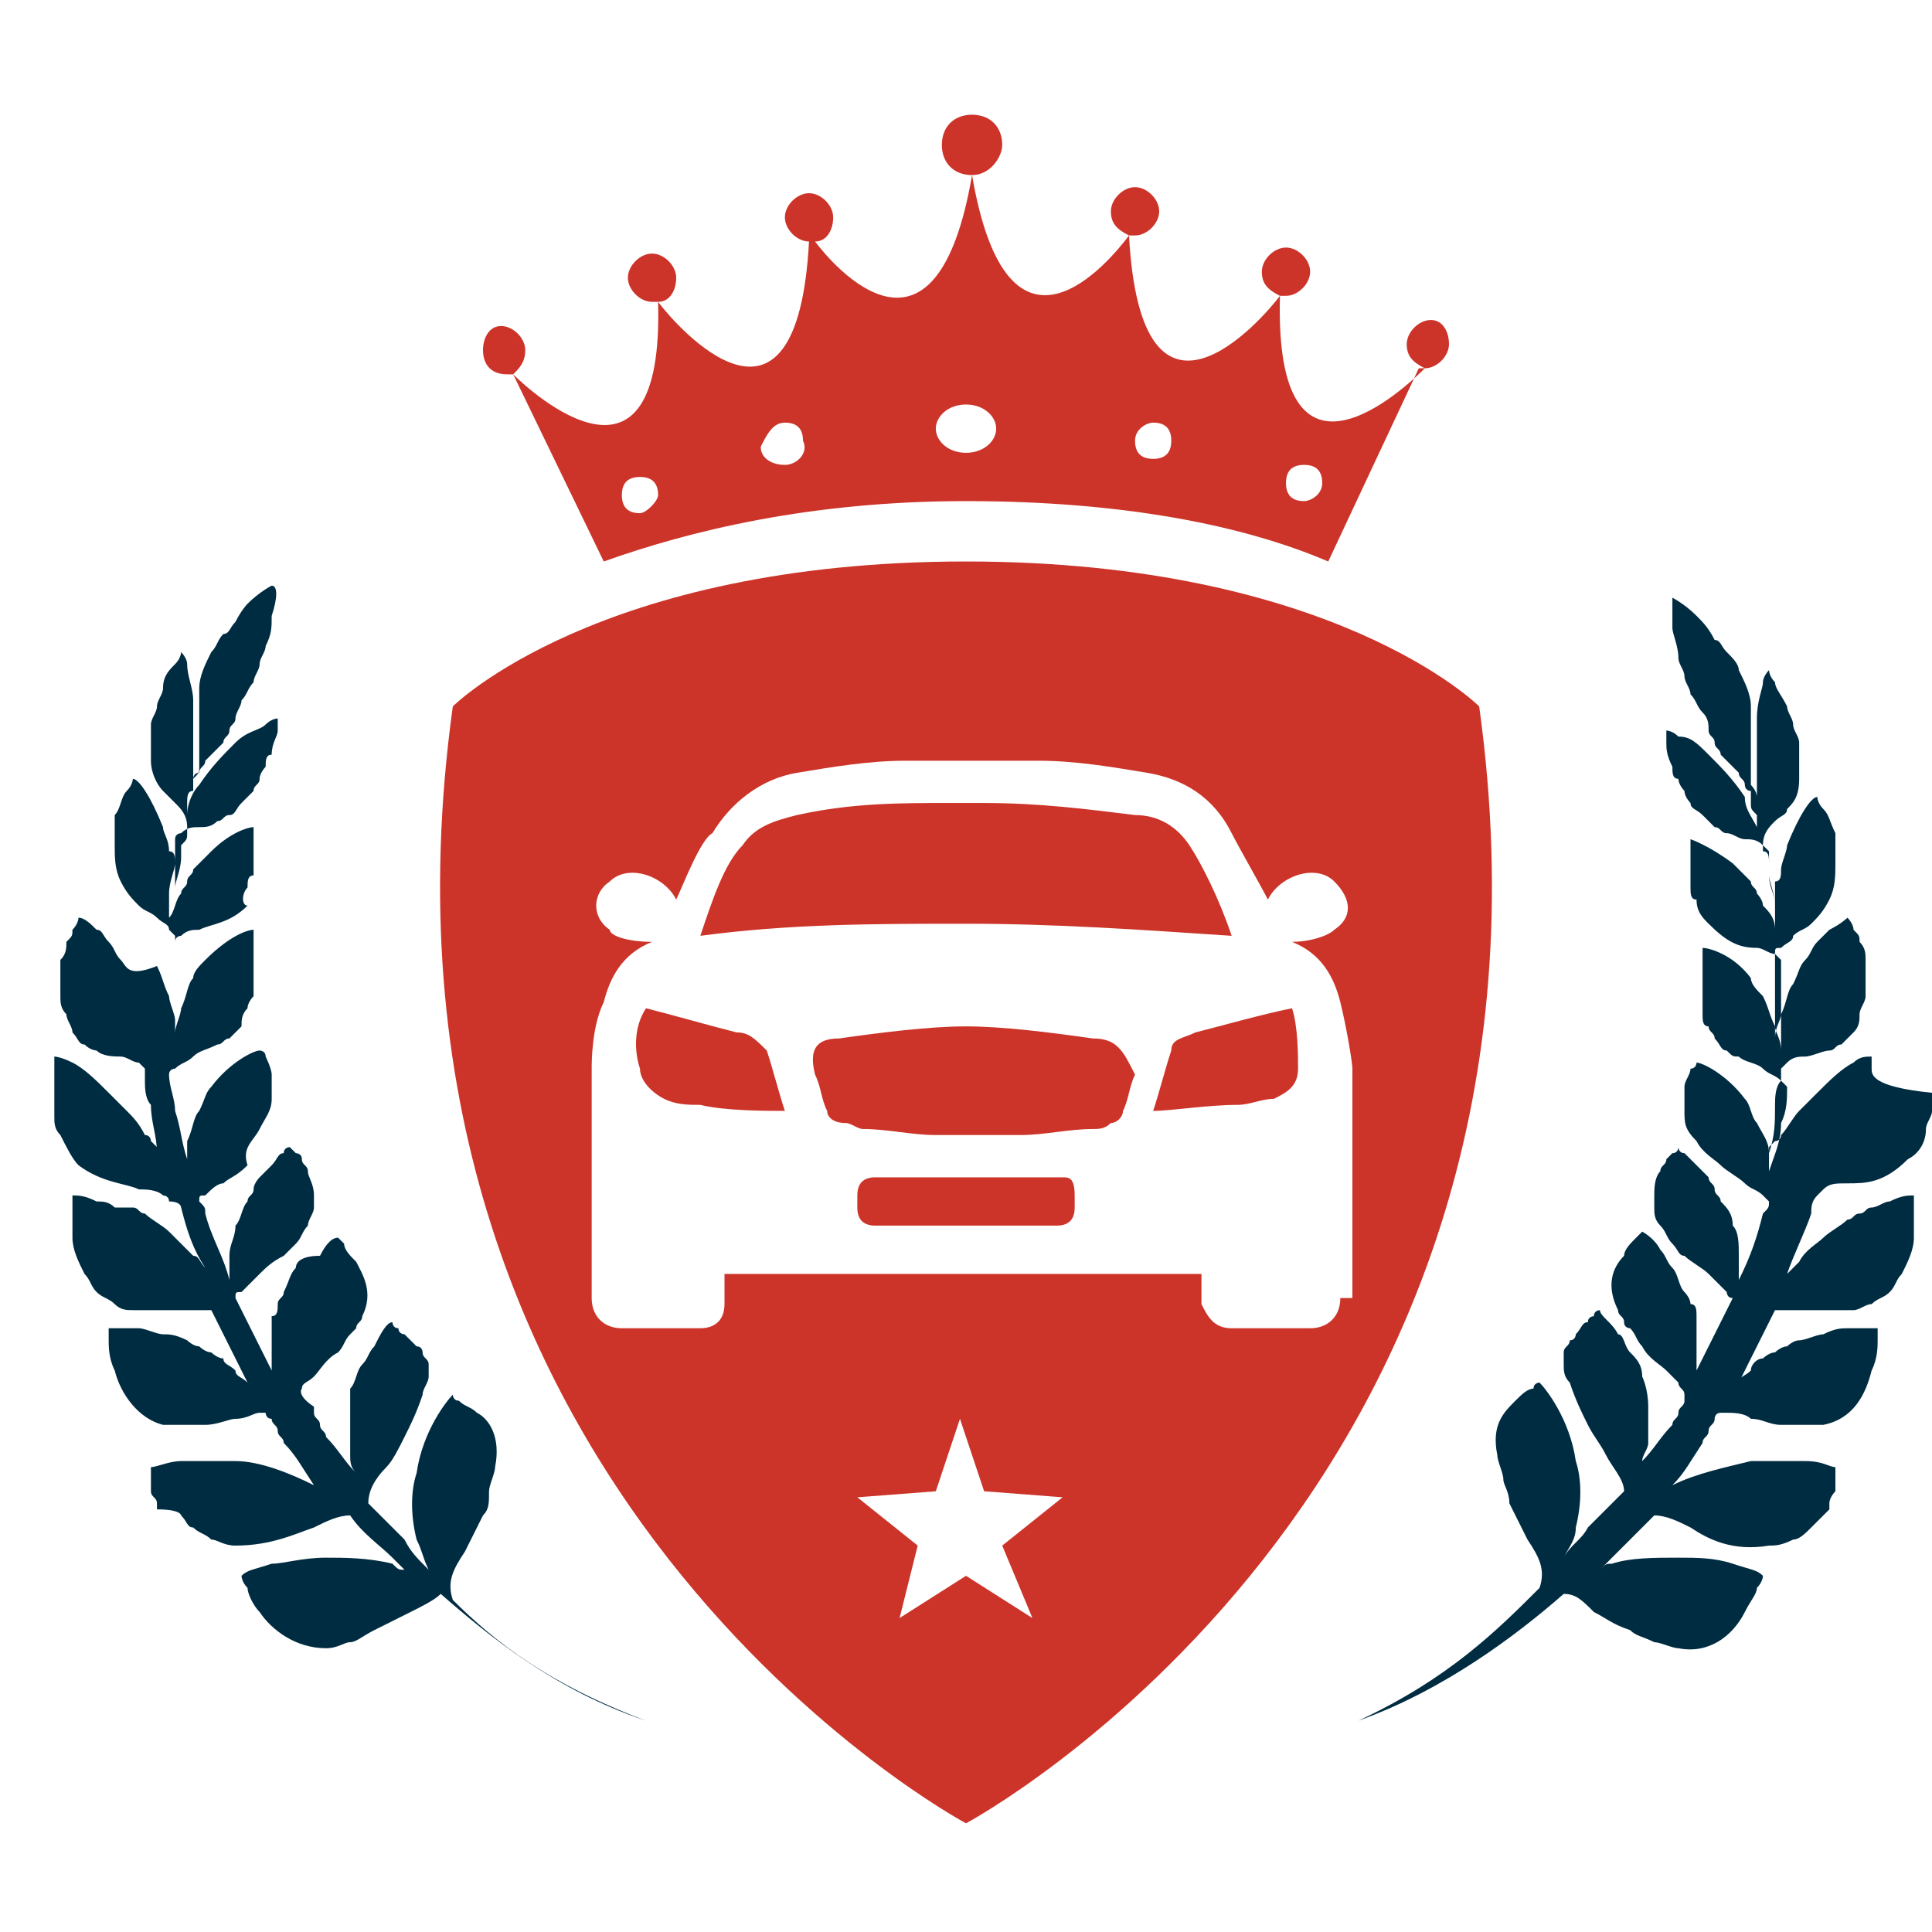<?xml version="1.0" encoding="utf-8"?>
<!-- Generator: Adobe Illustrator 24.1.0, SVG Export Plug-In . SVG Version: 6.00 Build 0)  -->
<svg version="1.1" id="Layer_1" xmlns="http://www.w3.org/2000/svg" xmlns:xlink="http://www.w3.org/1999/xlink" x="0px" y="0px"
	 width="32px" height="32px" viewBox="0 0 32 32" style="enable-background:new 0 0 32 32;" xml:space="preserve">
<style type="text/css">
	.st0{fill:#CC3429;}
	.st1{fill:#002C42;}
</style>
<g>
	<g>
		<path class="st0" d="M24.5,11.7c0,0-2.4-2.4-8.5-2.4s-8.5,2.4-8.5,2.4C5.7,24.7,16,30.2,16,30.2S26.3,24.7,24.5,11.7z M17.1,26.8
			L16,26.1l-1.1,0.7l0.3-1.2l-1-0.8l1.3-0.1l0.4-1.2l0.4,1.2l1.3,0.1l-1,0.8L17.1,26.8z M22.2,21.5c0,0.3-0.2,0.5-0.5,0.5h-1.3
			c-0.3,0-0.4-0.2-0.5-0.4v-0.5h-7.9c0,0.1,0,0.4,0,0.5c0,0.3-0.2,0.4-0.4,0.4h-1.3c-0.3,0-0.5-0.2-0.5-0.5c0-0.4,0-0.9,0-1.3
			c0-0.8,0-1.7,0-2.5c0-0.1,0-0.7,0.2-1.1c0.1-0.4,0.3-0.8,0.8-1c-0.4,0-0.7-0.1-0.7-0.2c-0.3-0.2-0.3-0.6,0-0.8
			c0.3-0.3,0.9-0.1,1.1,0.3c0.1-0.2,0.4-1,0.6-1.1c0.3-0.5,0.8-0.9,1.4-1c0.6-0.1,1.2-0.2,1.8-0.2c0.4,0,0.7,0,1.1,0c0,0,0,0,0,0
			c0,0,0,0,0,0c0.4,0,0.7,0,1.1,0c0.6,0,1.2,0.1,1.8,0.2c0.6,0.1,1.1,0.4,1.4,1c0.1,0.2,0.5,0.9,0.6,1.1c0.2-0.4,0.8-0.6,1.1-0.3
			c0.3,0.3,0.3,0.6,0,0.8c-0.1,0.1-0.4,0.2-0.7,0.2c0.5,0.2,0.7,0.6,0.8,1c0.1,0.4,0.2,1,0.2,1.1c0,0.8,0,1.7,0,2.5V21.5z
			 M19.8,17.1c-0.2,0.1-0.4,0.1-0.4,0.3c-0.1,0.3-0.2,0.7-0.3,1c0.3,0,0.9-0.1,1.4-0.1c0.2,0,0.4-0.1,0.6-0.1
			c0.2-0.1,0.4-0.2,0.4-0.5c0-0.2,0-0.7-0.1-1C20.9,16.8,20.2,17,19.8,17.1z M16,15.3C16,15.3,16,15.3,16,15.3
			c1.5,0,2.9,0.1,4.4,0.2c-0.2-0.6-0.5-1.2-0.7-1.5c-0.2-0.3-0.5-0.5-0.9-0.5c-0.8-0.1-1.6-0.2-2.5-0.2c-0.1,0-0.2,0-0.3,0
			c-0.1,0-0.2,0-0.3,0c-0.8,0-1.6,0-2.5,0.2c-0.4,0.1-0.7,0.2-0.9,0.5c-0.3,0.3-0.5,0.9-0.7,1.5C13.1,15.3,14.5,15.3,16,15.3
			C16,15.3,16,15.3,16,15.3z M18.1,17.2C17.4,17.1,16.6,17,16,17s-1.4,0.1-2.1,0.2c-0.4,0-0.5,0.2-0.4,0.6c0.1,0.2,0.1,0.4,0.2,0.6
			c0,0.1,0.1,0.2,0.3,0.2c0.1,0,0.2,0.1,0.3,0.1c0.4,0,0.8,0.1,1.2,0.1c0.2,0,0.5,0,0.7,0c0.2,0,0.5,0,0.7,0c0.4,0,0.8-0.1,1.2-0.1
			c0.1,0,0.2,0,0.3-0.1c0.1,0,0.2-0.1,0.2-0.2c0.1-0.2,0.1-0.4,0.2-0.6C18.6,17.4,18.5,17.2,18.1,17.2z M17.6,19.5h-3.1
			c-0.2,0-0.3,0.1-0.3,0.3V20c0,0.2,0.1,0.3,0.3,0.3H16c0,0,0,0,0,0c0,0,0,0,0,0h1.5c0.2,0,0.3-0.1,0.3-0.3v-0.2
			C17.8,19.5,17.7,19.5,17.6,19.5z M12.2,17.1c-0.4-0.1-1.1-0.3-1.5-0.4c-0.2,0.3-0.2,0.7-0.1,1c0,0.2,0.2,0.4,0.4,0.5
			c0.2,0.1,0.4,0.1,0.6,0.1c0.4,0.1,1.1,0.1,1.4,0.1c-0.1-0.3-0.2-0.7-0.3-1C12.5,17.2,12.4,17.1,12.2,17.1z"/>
		<path class="st0" d="M23.7,5.3c-0.2,0-0.4,0.2-0.4,0.4c0,0.2,0.1,0.3,0.3,0.4c-0.3,0.3-2.5,2.4-2.4-1.2c0,0,0,0,0.1,0
			c0.2,0,0.4-0.2,0.4-0.4c0-0.2-0.2-0.4-0.4-0.4c-0.2,0-0.4,0.2-0.4,0.4c0,0.2,0.1,0.3,0.3,0.4c-0.3,0.4-2.3,2.7-2.5-1
			c0,0,0,0,0.1,0c0.2,0,0.4-0.2,0.4-0.4c0-0.2-0.2-0.4-0.4-0.4c-0.2,0-0.4,0.2-0.4,0.4c0,0.2,0.1,0.3,0.3,0.4c-0.3,0.4-2,2.5-2.6-1
			c0.3,0,0.5-0.3,0.5-0.5c0-0.3-0.2-0.5-0.5-0.5c-0.3,0-0.5,0.2-0.5,0.5c0,0.3,0.2,0.5,0.5,0.5c-0.6,3.5-2.3,1.5-2.6,1.1
			c0.2,0,0.3-0.2,0.3-0.4c0-0.2-0.2-0.4-0.4-0.4c-0.2,0-0.4,0.2-0.4,0.4c0,0.2,0.2,0.4,0.4,0.4h0c-0.2,3.7-2.2,1.4-2.5,1
			c0.2,0,0.3-0.2,0.3-0.4c0-0.2-0.2-0.4-0.4-0.4c-0.2,0-0.4,0.2-0.4,0.4c0,0.2,0.2,0.4,0.4,0.4c0,0,0,0,0.1,0
			C11,8.5,8.8,6.5,8.5,6.2C8.6,6.1,8.7,6,8.7,5.8c0-0.2-0.2-0.4-0.4-0.4C8.1,5.4,8,5.6,8,5.8C8,6,8.1,6.2,8.4,6.2l0.1,0L10,9.3
			c1.4-0.5,3.4-1,6-1c2.6,0,4.6,0.4,6,1l1.5-3.2c0,0,0.1,0,0.1,0c0.2,0,0.4-0.2,0.4-0.4C24,5.5,23.9,5.3,23.7,5.3z M10.6,8.5
			c-0.2,0-0.3-0.1-0.3-0.3c0-0.2,0.1-0.3,0.3-0.3c0.2,0,0.3,0.1,0.3,0.3C10.9,8.3,10.7,8.5,10.6,8.5z M13,7.7
			c-0.2,0-0.4-0.1-0.4-0.3C12.7,7.2,12.8,7,13,7c0.2,0,0.3,0.1,0.3,0.3C13.4,7.5,13.2,7.7,13,7.7z M16,7.5c-0.3,0-0.5-0.2-0.5-0.4
			c0-0.2,0.2-0.4,0.5-0.4c0.3,0,0.5,0.2,0.5,0.4C16.5,7.3,16.3,7.5,16,7.5z M19.1,7.6c-0.2,0-0.3-0.1-0.3-0.3c0-0.2,0.2-0.3,0.3-0.3
			c0.2,0,0.3,0.1,0.3,0.3S19.3,7.6,19.1,7.6z M21.6,8.3c-0.2,0-0.3-0.1-0.3-0.3c0-0.2,0.1-0.3,0.3-0.3c0.2,0,0.3,0.1,0.3,0.3
			C21.9,8.2,21.7,8.3,21.6,8.3z"/>
	</g>
	<g>
		<g>
			<path class="st1" d="M7.5,26.5c-0.1-0.3,0-0.5,0.2-0.8c0.1-0.2,0.2-0.4,0.3-0.6c0.1-0.1,0.1-0.2,0.1-0.4c0-0.1,0.1-0.3,0.1-0.4
				c0.1-0.5-0.1-0.8-0.3-0.9c-0.1-0.1-0.2-0.1-0.3-0.2c-0.1,0-0.1-0.1-0.1-0.1c-0.1,0.1-0.5,0.6-0.6,1.3c-0.1,0.3-0.1,0.7,0,1.1
				C7,25.7,7,25.8,7.1,26c-0.2-0.2-0.3-0.3-0.4-0.5c-0.2-0.2-0.4-0.4-0.6-0.6c0-0.2,0.1-0.4,0.3-0.6c0.1-0.1,0.2-0.3,0.3-0.5
				c0.1-0.2,0.2-0.4,0.3-0.7c0-0.1,0.1-0.2,0.1-0.3c0-0.1,0-0.2,0-0.2c0-0.1-0.1-0.1-0.1-0.2c0,0,0-0.1-0.1-0.1l0,0l0,0l0,0l0,0
				c0,0,0,0,0,0l0,0l0,0l0,0c0,0,0,0,0,0c-0.1-0.1-0.1-0.1-0.2-0.2c0,0-0.1,0-0.1-0.1c0,0,0,0,0,0c0,0,0,0,0,0
				c-0.1,0-0.1-0.1-0.1-0.1c-0.1,0-0.2,0.2-0.3,0.4c-0.1,0.1-0.1,0.2-0.2,0.3c-0.1,0.1-0.1,0.3-0.2,0.4c0,0,0,0,0,0.1l0,0l0,0l0,0
				l0,0l0,0c0,0,0,0,0,0l0,0c0,0,0,0.1,0,0.1c0,0.1,0,0.2,0,0.3c0,0.1,0,0.2,0,0.3c0,0.1,0,0.2,0,0.3c0,0.1,0,0.2,0.1,0.3
				c0,0,0,0,0,0c-0.2-0.2-0.3-0.4-0.5-0.6c0-0.1-0.1-0.1-0.1-0.2c0-0.1-0.1-0.1-0.1-0.2c0,0,0,0,0,0c0,0,0-0.1,0-0.1
				C4.9,23.1,5,23,5,23c0-0.1,0.1-0.1,0.2-0.2c0.1-0.1,0.2-0.3,0.4-0.4c0.1-0.1,0.1-0.2,0.2-0.3c0,0,0.1-0.1,0.1-0.1
				c0-0.1,0.1-0.1,0.1-0.2c0.2-0.4,0-0.7-0.1-0.9c-0.1-0.1-0.2-0.2-0.2-0.3c-0.1-0.1-0.1-0.1-0.1-0.1c-0.1,0-0.2,0.1-0.3,0.3
				C5,20.8,4.9,20.9,4.9,21c-0.1,0.1-0.1,0.2-0.2,0.4c0,0.1-0.1,0.1-0.1,0.2c0,0.1,0,0.2-0.1,0.2c0,0.1,0,0.2,0,0.3
				c0,0.1,0,0.2,0,0.3c0,0.1,0,0.2,0,0.3c0,0,0,0,0,0c-0.2-0.4-0.4-0.8-0.6-1.2c0-0.1,0-0.1,0.1-0.1c0.1-0.1,0.2-0.2,0.3-0.3
				c0.1-0.1,0.2-0.2,0.4-0.3c0.1-0.1,0.1-0.1,0.2-0.2c0.1-0.1,0.1-0.2,0.2-0.3c0-0.1,0.1-0.2,0.1-0.3c0-0.1,0-0.2,0-0.2
				c0-0.2-0.1-0.3-0.1-0.4c0-0.1-0.1-0.1-0.1-0.2c0-0.1-0.1-0.1-0.1-0.1c0,0-0.1-0.1-0.1-0.1c0,0,0,0,0,0c0,0-0.1,0-0.1,0.1
				c-0.1,0-0.1,0.1-0.2,0.2c-0.1,0.1-0.1,0.1-0.2,0.2c0,0-0.1,0.1-0.1,0.2c0,0.1-0.1,0.1-0.1,0.2c-0.1,0.1-0.1,0.3-0.2,0.4
				c0,0.2-0.1,0.3-0.1,0.5c0,0.1,0,0.2,0,0.3c0,0,0,0.1,0,0.1c-0.1-0.4-0.3-0.7-0.4-1.1c0-0.1,0-0.1-0.1-0.2c0-0.1,0-0.1,0.1-0.1
				c0.1-0.1,0.2-0.2,0.3-0.2c0.1-0.1,0.2-0.1,0.4-0.3C4,19,4.2,18.9,4.3,18.7c0.1-0.2,0.2-0.3,0.2-0.5c0-0.1,0-0.2,0-0.2
				c0,0,0-0.1,0-0.1c0,0,0-0.1,0-0.1c0-0.1-0.1-0.3-0.1-0.3c0-0.1-0.1-0.1-0.1-0.1c-0.1,0-0.5,0.2-0.8,0.6c-0.1,0.1-0.1,0.2-0.2,0.4
				c-0.1,0.1-0.1,0.3-0.2,0.5c0,0,0,0.1,0,0.1c0,0,0,0.1,0,0.1c0,0,0,0.1,0,0.1c-0.1-0.3-0.1-0.5-0.2-0.8c0-0.2-0.1-0.4-0.1-0.6
				c0-0.1,0.1-0.1,0.1-0.1c0.1-0.1,0.2-0.1,0.3-0.2c0.1-0.1,0.2-0.1,0.4-0.2c0.1,0,0.1-0.1,0.2-0.1c0.1-0.1,0.1-0.1,0.2-0.2
				C4,16.9,4,16.8,4.1,16.7c0-0.1,0.1-0.2,0.1-0.2c0-0.2,0-0.3,0-0.5c0-0.1,0-0.1,0-0.2c0-0.1,0-0.1,0-0.2c0-0.1,0-0.2,0-0.2
				c-0.1,0-0.4,0.1-0.8,0.5c-0.1,0.1-0.2,0.2-0.2,0.3c-0.1,0.1-0.1,0.3-0.2,0.5c0,0.1-0.1,0.3-0.1,0.4c0-0.1,0-0.3,0-0.4
				c0-0.1,0-0.2,0-0.4c0-0.1,0-0.1,0-0.2c0-0.1,0-0.1,0-0.2c0-0.1,0-0.2,0-0.3c0-0.1,0.1-0.1,0.1-0.1c0.1-0.1,0.2-0.1,0.3-0.1
				c0.2-0.1,0.5-0.1,0.8-0.4C4,15,4,14.8,4.1,14.7c0-0.1,0-0.2,0.1-0.2c0,0,0-0.1,0-0.1c0,0,0-0.1,0-0.1c0-0.1,0-0.3,0-0.4
				c0-0.1,0-0.2,0-0.2c-0.1,0-0.4,0.1-0.7,0.4c-0.1,0.1-0.2,0.2-0.3,0.3c0,0.1-0.1,0.1-0.1,0.2c0,0.1-0.1,0.1-0.1,0.2
				c-0.1,0.1-0.1,0.3-0.2,0.4c0,0,0-0.1,0-0.1c0-0.1,0-0.2,0-0.3c0-0.2,0.1-0.4,0.1-0.5c0-0.1,0-0.2,0-0.2c0-0.1,0-0.2,0-0.2
				c0,0,0,0,0,0c0-0.1,0.1-0.1,0.1-0.1c0.1-0.1,0.2-0.1,0.3-0.1c0.1,0,0.2,0,0.3-0.1c0.1,0,0.1-0.1,0.2-0.1c0.1,0,0.1-0.1,0.2-0.2
				c0.1-0.1,0.1-0.1,0.2-0.2c0-0.1,0.1-0.1,0.1-0.2c0-0.1,0.1-0.2,0.1-0.2c0-0.1,0-0.2,0.1-0.2c0-0.2,0.1-0.3,0.1-0.4
				c0-0.1,0-0.2,0-0.2c0,0-0.1,0-0.2,0.1c-0.1,0.1-0.3,0.1-0.5,0.3c-0.2,0.2-0.4,0.4-0.6,0.7c-0.1,0.1-0.2,0.3-0.2,0.5
				c0-0.1,0-0.1,0-0.2c0-0.1,0-0.2,0.1-0.2c0,0,0-0.1,0-0.1c0,0,0,0,0-0.1c0,0,0-0.1,0.1-0.1c0-0.1,0.1-0.1,0.1-0.2
				c0.1-0.1,0.2-0.2,0.3-0.3c0-0.1,0.1-0.1,0.1-0.2c0-0.1,0.1-0.1,0.1-0.2c0-0.1,0.1-0.2,0.1-0.3c0.1-0.1,0.1-0.2,0.2-0.3
				c0-0.1,0.1-0.2,0.1-0.3c0-0.1,0.1-0.2,0.1-0.3c0.1-0.2,0.1-0.3,0.1-0.5c0.1-0.3,0.1-0.5,0-0.5c0,0-0.2,0.1-0.4,0.3
				C4.1,10,4,10.1,3.9,10.3c-0.1,0.1-0.1,0.2-0.2,0.2c-0.1,0.1-0.1,0.2-0.2,0.3c-0.1,0.2-0.2,0.4-0.2,0.6c0,0.1,0,0.2,0,0.2
				c0,0.1,0,0.2,0,0.2c0,0.1,0,0.3,0,0.4c0,0.1,0,0.2,0,0.2c0,0,0,0.1,0,0.1c0,0,0,0,0,0.1c0,0,0,0.1,0,0.1c0,0.1,0,0.1-0.1,0.2
				c0,0,0,0.1,0,0.1c0-0.2,0-0.3,0-0.5c0-0.4,0-0.7,0-0.9c0-0.2-0.1-0.4-0.1-0.6c0-0.1-0.1-0.2-0.1-0.2c0,0,0,0.1-0.1,0.2
				c-0.1,0.1-0.2,0.2-0.2,0.4c0,0.1-0.1,0.2-0.1,0.3c0,0.1-0.1,0.2-0.1,0.3c0,0.1,0,0.2,0,0.3c0,0.1,0,0.2,0,0.3
				c0,0.2,0.1,0.4,0.2,0.5c0.1,0.1,0.2,0.2,0.2,0.2c0.1,0.1,0.2,0.2,0.2,0.4c0,0,0,0,0,0.1c0,0.1,0,0.1-0.1,0.2c0,0.1,0,0.2,0,0.2
				c0,0.2-0.1,0.4-0.1,0.5c0,0.1,0,0.2,0,0.3c0,0,0,0,0,0c0-0.2,0-0.3,0-0.4c0-0.1,0-0.2,0-0.3c0-0.1,0-0.2-0.1-0.2
				c0-0.2-0.1-0.3-0.1-0.4c-0.2-0.5-0.4-0.8-0.5-0.8c0,0,0,0.1-0.1,0.2c-0.1,0.1-0.1,0.3-0.2,0.4c0,0,0,0.1,0,0.1c0,0,0,0.1,0,0.1
				c0,0.1,0,0.2,0,0.3c0,0.2,0,0.4,0.1,0.6c0.1,0.2,0.2,0.3,0.3,0.4c0.1,0.1,0.2,0.1,0.3,0.2c0.1,0.1,0.2,0.1,0.2,0.2
				c0,0,0.1,0.1,0.1,0.1c0,0,0,0,0,0c0,0.1,0,0.2,0,0.3c0,0.1,0,0.1,0,0.2c0,0.1,0,0.1,0,0.2c0,0.1,0,0.2,0,0.4c0,0.1,0,0.2,0,0.3
				c0-0.1-0.1-0.3-0.1-0.4c-0.1-0.2-0.1-0.3-0.2-0.5C2.1,16.2,2.1,16,2,15.9c-0.1-0.1-0.1-0.2-0.2-0.3c-0.1-0.1-0.1-0.2-0.2-0.2
				c-0.1-0.1-0.2-0.2-0.3-0.2c0,0,0,0.1-0.1,0.2c0,0.1,0,0.1-0.1,0.2c0,0.1,0,0.2-0.1,0.3c0,0.2,0,0.4,0,0.6c0,0.1,0,0.2,0.1,0.3
				c0,0.1,0.1,0.2,0.1,0.3c0.1,0.1,0.1,0.2,0.2,0.2c0.1,0.1,0.2,0.1,0.2,0.1c0.1,0.1,0.3,0.1,0.4,0.1c0.1,0,0.2,0.1,0.3,0.1
				c0,0,0.1,0.1,0.1,0.1c0,0.1,0,0.1,0,0.2c0,0.1,0,0.3,0.1,0.4c0,0.3,0.1,0.5,0.1,0.8c0,0,0,0,0-0.1c0,0-0.1-0.1-0.1-0.1
				c0,0,0-0.1-0.1-0.1c-0.1-0.2-0.2-0.3-0.3-0.4c-0.1-0.1-0.2-0.2-0.3-0.3c-0.2-0.2-0.4-0.4-0.6-0.5c-0.2-0.1-0.3-0.1-0.3-0.1
				c0,0,0,0.1,0,0.2c0,0.1,0,0.3,0,0.5c0,0,0,0.1,0,0.1c0,0,0,0.1,0,0.2c0,0.1,0,0.2,0.1,0.3c0.1,0.2,0.2,0.4,0.3,0.5
				c0.4,0.3,0.8,0.3,1,0.4c0.1,0,0.3,0,0.4,0.1c0,0,0.1,0,0.1,0.1C3,19.9,3,20,3,20c0.1,0.4,0.2,0.7,0.4,1c0,0,0,0,0,0
				c-0.1-0.1-0.1-0.2-0.2-0.2c-0.1-0.1-0.3-0.3-0.4-0.4c-0.1-0.1-0.3-0.2-0.4-0.3c-0.1,0-0.1-0.1-0.2-0.1C2.1,20,2,20,1.9,20
				c-0.1-0.1-0.2-0.1-0.3-0.1c-0.2-0.1-0.3-0.1-0.4-0.1c0,0,0,0,0,0.1c0,0,0,0.1,0,0.1c0,0.1,0,0.1,0,0.2c0,0.1,0,0.2,0,0.3
				c0,0.2,0.1,0.4,0.2,0.6c0.1,0.1,0.1,0.2,0.2,0.3c0.1,0.1,0.2,0.1,0.3,0.2c0.1,0.1,0.2,0.1,0.3,0.1c0.1,0,0.2,0,0.3,0
				c0.2,0,0.4,0,0.5,0c0.2,0,0.3,0,0.4,0c0,0,0.1,0,0.1,0c0.2,0.4,0.4,0.8,0.6,1.2c0,0,0,0,0,0c-0.1-0.1-0.2-0.1-0.2-0.2
				c-0.1-0.1-0.2-0.1-0.2-0.2c-0.1,0-0.2-0.1-0.2-0.1c-0.1,0-0.2-0.1-0.2-0.1c-0.1,0-0.2-0.1-0.2-0.1c-0.2-0.1-0.3-0.1-0.4-0.1
				c-0.1,0-0.3-0.1-0.4-0.1c-0.2,0-0.4,0-0.5,0c0,0,0,0.1,0,0.2c0,0.1,0,0.3,0.1,0.5c0.1,0.4,0.4,0.8,0.8,0.9c0.1,0,0.1,0,0.2,0
				c0.1,0,0.1,0,0.2,0c0.1,0,0.2,0,0.3,0c0.2,0,0.4-0.1,0.5-0.1c0.2,0,0.3-0.1,0.4-0.1c0,0,0.1,0,0.1,0c0,0,0,0.1,0.1,0.1
				c0,0.1,0.1,0.1,0.1,0.2c0,0.1,0.1,0.1,0.1,0.2c0.2,0.2,0.3,0.4,0.5,0.7c-0.4-0.2-0.9-0.4-1.3-0.4c-0.2,0-0.3,0-0.5,0
				c-0.1,0-0.3,0-0.4,0c-0.2,0-0.4,0.1-0.5,0.1c0,0,0,0.1,0,0.2c0,0,0,0.1,0,0.1c0,0,0,0.1,0,0.1c0,0.1,0.1,0.1,0.1,0.2
				c0,0,0,0,0,0.1l0,0l0,0l0,0l0,0l0,0C3,25,3,25.1,3,25.1c0.1,0.1,0.1,0.2,0.2,0.2c0.1,0.1,0.2,0.1,0.3,0.2c0.1,0,0.2,0.1,0.4,0.1
				c0.6,0,1-0.2,1.3-0.3c0.2-0.1,0.4-0.2,0.6-0.2c0.2,0.3,0.5,0.5,0.7,0.7c0.1,0.1,0.1,0.1,0.2,0.2c-0.1,0-0.1,0-0.2-0.1
				c-0.4-0.1-0.8-0.1-1.1-0.1c-0.4,0-0.7,0.1-0.9,0.1c-0.3,0.1-0.4,0.1-0.5,0.2c0,0,0,0.1,0.1,0.2c0,0.1,0.1,0.3,0.2,0.4
				c0.2,0.3,0.6,0.6,1.1,0.6c0.2,0,0.3-0.1,0.4-0.1c0.1,0,0.2-0.1,0.4-0.2c0.2-0.1,0.4-0.2,0.6-0.3c0.2-0.1,0.4-0.2,0.5-0.3
				c0.8,0.7,1.9,1.6,3.4,2.1C9.1,27.9,8.2,27.2,7.5,26.5z"/>
			<path class="st1" d="M31,17.7c0-0.1,0-0.2,0-0.2c-0.1,0-0.2,0-0.3,0.1c-0.2,0.1-0.4,0.3-0.6,0.5c-0.1,0.1-0.2,0.2-0.3,0.3
				c-0.1,0.1-0.2,0.3-0.3,0.4c0,0,0,0.1-0.1,0.1c0,0-0.1,0.1-0.1,0.1c0,0,0,0,0,0.1c0.1-0.3,0.1-0.5,0.1-0.8c0-0.1,0-0.3,0.1-0.4
				c0-0.1,0-0.1,0-0.2c0,0,0.1-0.1,0.1-0.1c0.1-0.1,0.2-0.1,0.3-0.1c0.1,0,0.3-0.1,0.4-0.1c0.1,0,0.1-0.1,0.2-0.1
				c0.1-0.1,0.1-0.1,0.2-0.2c0.1-0.1,0.1-0.2,0.1-0.3c0-0.1,0.1-0.2,0.1-0.3c0-0.2,0-0.4,0-0.6c0-0.1,0-0.2-0.1-0.3
				c0-0.1,0-0.1-0.1-0.2c0-0.1-0.1-0.2-0.1-0.2c0,0-0.1,0.1-0.3,0.2c-0.1,0.1-0.1,0.1-0.2,0.2c-0.1,0.1-0.1,0.2-0.2,0.3
				c-0.1,0.1-0.1,0.2-0.2,0.4c-0.1,0.1-0.1,0.3-0.2,0.5c0,0.1-0.1,0.2-0.1,0.4c0-0.1,0-0.2,0-0.3c0-0.1,0-0.2,0-0.4
				c0-0.1,0-0.1,0-0.2c0-0.1,0-0.1,0-0.2c0-0.1,0-0.2,0-0.3c0,0,0,0,0,0c0-0.1,0-0.1,0.1-0.1c0.1-0.1,0.2-0.1,0.2-0.2
				c0.1-0.1,0.2-0.1,0.3-0.2c0.1-0.1,0.2-0.2,0.3-0.4c0.1-0.2,0.1-0.4,0.1-0.6c0-0.1,0-0.2,0-0.3c0,0,0-0.1,0-0.1c0,0,0-0.1,0-0.1
				c-0.1-0.2-0.1-0.3-0.2-0.4c-0.1-0.1-0.1-0.2-0.1-0.2c-0.1,0-0.3,0.3-0.5,0.8c0,0.1-0.1,0.3-0.1,0.4c0,0.1,0,0.2-0.1,0.2
				c0,0.1,0,0.2,0,0.3c0,0.1,0,0.3,0,0.4c0,0,0,0,0,0c0-0.1,0-0.2,0-0.3c0-0.2-0.1-0.4-0.1-0.5c0-0.1,0-0.2,0-0.2
				c0-0.1,0-0.2-0.1-0.2c0,0,0,0,0-0.1c0-0.2,0.1-0.3,0.2-0.4c0.1-0.1,0.2-0.1,0.2-0.2c0.1-0.1,0.2-0.2,0.2-0.5c0-0.1,0-0.2,0-0.3
				c0-0.1,0-0.2,0-0.3c0-0.1-0.1-0.2-0.1-0.3c0-0.1-0.1-0.2-0.1-0.3c-0.1-0.2-0.2-0.3-0.2-0.4c-0.1-0.1-0.1-0.2-0.1-0.2
				c0,0-0.1,0.1-0.1,0.2c0,0.1-0.1,0.3-0.1,0.6c0,0.2,0,0.6,0,0.9c0,0.2,0,0.3,0,0.5c0,0,0-0.1,0-0.1c0-0.1-0.1-0.2-0.1-0.2
				c0-0.1,0-0.1,0-0.1c0,0,0,0,0-0.1c0,0,0-0.1,0-0.1c0-0.1,0-0.2,0-0.2c0-0.2,0-0.3,0-0.4c0-0.1,0-0.1,0-0.2c0-0.1,0-0.2,0-0.2
				c0-0.2-0.1-0.4-0.2-0.6c0-0.1-0.1-0.2-0.2-0.3c-0.1-0.1-0.1-0.2-0.2-0.2c-0.1-0.2-0.2-0.3-0.3-0.4c-0.2-0.2-0.4-0.3-0.4-0.3
				c0,0,0,0.2,0,0.5c0,0.1,0.1,0.3,0.1,0.5c0,0.1,0.1,0.2,0.1,0.3c0,0.1,0.1,0.2,0.1,0.3c0.1,0.1,0.1,0.2,0.2,0.3
				c0.1,0.1,0.1,0.2,0.1,0.3c0,0.1,0.1,0.1,0.1,0.2c0,0.1,0.1,0.1,0.1,0.2c0.1,0.1,0.2,0.2,0.3,0.3c0,0.1,0.1,0.1,0.1,0.2
				c0,0,0,0.1,0.1,0.1c0,0,0,0,0,0.1c0,0,0,0.1,0,0.1c0,0.1,0,0.1,0.1,0.2c0,0.1,0,0.1,0,0.2c-0.1-0.2-0.2-0.3-0.2-0.5
				c-0.2-0.3-0.4-0.5-0.6-0.7c-0.2-0.2-0.3-0.3-0.5-0.3c-0.1-0.1-0.2-0.1-0.2-0.1c0,0,0,0.1,0,0.2c0,0.1,0,0.2,0.1,0.4
				c0,0.1,0,0.2,0.1,0.2c0,0.1,0.1,0.2,0.1,0.2c0,0.1,0.1,0.2,0.1,0.2c0,0.1,0.1,0.1,0.2,0.2c0.1,0.1,0.1,0.1,0.2,0.2
				c0.1,0,0.1,0.1,0.2,0.1c0.1,0,0.2,0.1,0.3,0.1c0.1,0,0.2,0,0.3,0.1c0,0,0.1,0.1,0.1,0.1c0,0,0,0,0,0c0,0.1,0,0.1,0,0.2
				c0,0.1,0,0.2,0,0.2c0,0.2,0.1,0.3,0.1,0.5c0,0.1,0,0.2,0,0.3c0,0,0,0.1,0,0.1c0-0.2-0.1-0.3-0.2-0.4c0-0.1-0.1-0.2-0.1-0.2
				c0-0.1-0.1-0.1-0.1-0.2c-0.1-0.1-0.2-0.2-0.3-0.3c-0.4-0.3-0.7-0.4-0.7-0.4c0,0,0,0.1,0,0.2c0,0.1,0,0.2,0,0.4c0,0,0,0.1,0,0.1
				c0,0,0,0.1,0,0.1c0,0.1,0,0.2,0.1,0.2c0,0.2,0.1,0.3,0.2,0.4c0.3,0.3,0.5,0.4,0.8,0.4c0.1,0,0.2,0.1,0.3,0.1c0,0,0.1,0.1,0.1,0.1
				c0,0.1,0,0.2,0,0.3c0,0.1,0,0.1,0,0.2c0,0.1,0,0.1,0,0.2c0,0.1,0,0.2,0,0.4c0,0.1,0,0.3,0,0.4c0-0.2-0.1-0.3-0.1-0.4
				c-0.1-0.2-0.1-0.3-0.2-0.5c-0.1-0.1-0.2-0.2-0.2-0.3c-0.3-0.4-0.7-0.5-0.8-0.5c0,0,0,0.1,0,0.2c0,0,0,0.1,0,0.2
				c0,0.1,0,0.1,0,0.2c0,0.1,0,0.3,0,0.5c0,0.1,0,0.2,0.1,0.2c0,0.1,0.1,0.1,0.1,0.2c0.1,0.1,0.1,0.2,0.2,0.2
				c0.1,0.1,0.1,0.1,0.2,0.1c0.1,0.1,0.3,0.1,0.4,0.2c0.1,0.1,0.2,0.1,0.3,0.2c0,0,0.1,0.1,0.1,0.1c0,0.2,0,0.4-0.1,0.6
				c0,0.3-0.1,0.5-0.2,0.8c0,0,0-0.1,0-0.1c0,0,0-0.1,0-0.1c0,0,0-0.1,0-0.1c0-0.2-0.1-0.3-0.2-0.5c-0.1-0.1-0.1-0.3-0.2-0.4
				c-0.3-0.4-0.7-0.6-0.8-0.6c0,0,0,0.1-0.1,0.1c0,0.1-0.1,0.2-0.1,0.3c0,0,0,0.1,0,0.1c0,0,0,0.1,0,0.1c0,0.1,0,0.2,0,0.2
				c0,0.2,0,0.3,0.2,0.5c0.1,0.2,0.3,0.3,0.4,0.4c0.1,0.1,0.3,0.2,0.4,0.3c0.1,0.1,0.2,0.1,0.3,0.2c0,0,0.1,0.1,0.1,0.1
				c0,0.1,0,0.1-0.1,0.2c-0.1,0.4-0.2,0.7-0.4,1.1c0,0,0-0.1,0-0.1c0-0.1,0-0.2,0-0.3c0-0.2,0-0.4-0.1-0.5c0-0.2-0.1-0.3-0.2-0.4
				c0-0.1-0.1-0.1-0.1-0.2c0-0.1-0.1-0.1-0.1-0.2c-0.1-0.1-0.2-0.2-0.2-0.2c-0.1-0.1-0.1-0.1-0.2-0.2c-0.1,0-0.1-0.1-0.1-0.1
				c0,0,0,0,0,0c0,0,0,0.1-0.1,0.1c0,0-0.1,0.1-0.1,0.1c0,0.1-0.1,0.1-0.1,0.2c-0.1,0.1-0.1,0.3-0.1,0.4c0,0.1,0,0.2,0,0.2
				c0,0.1,0,0.2,0.1,0.3c0.1,0.1,0.1,0.2,0.2,0.3c0.1,0.1,0.1,0.2,0.2,0.2c0.1,0.1,0.3,0.2,0.4,0.3c0.1,0.1,0.2,0.2,0.3,0.3
				c0,0,0,0.1,0.1,0.1c-0.2,0.4-0.4,0.8-0.6,1.2c0,0,0,0,0,0c0-0.1,0-0.2,0-0.3c0-0.1,0-0.2,0-0.3c0-0.1,0-0.2,0-0.3
				c0-0.1,0-0.2-0.1-0.2c0-0.1-0.1-0.2-0.1-0.2c-0.1-0.1-0.1-0.3-0.2-0.4c-0.1-0.1-0.1-0.2-0.2-0.3c-0.1-0.2-0.3-0.3-0.3-0.3
				c0,0,0,0-0.1,0.1c-0.1,0.1-0.2,0.2-0.2,0.3c-0.2,0.2-0.3,0.5-0.1,0.9c0,0.1,0.1,0.1,0.1,0.2c0,0.1,0.1,0.1,0.1,0.1
				c0.1,0.1,0.1,0.2,0.2,0.3c0.1,0.2,0.3,0.3,0.4,0.4c0.1,0.1,0.1,0.1,0.2,0.2c0,0.1,0.1,0.1,0.1,0.2c0,0,0,0.1,0,0.1c0,0,0,0,0,0
				c0,0.1-0.1,0.1-0.1,0.2c0,0.1-0.1,0.1-0.1,0.2c-0.2,0.2-0.3,0.4-0.5,0.6c0,0,0,0,0,0c0-0.1,0.1-0.2,0.1-0.3c0-0.1,0-0.2,0-0.3
				c0-0.1,0-0.2,0-0.3c0-0.3-0.1-0.5-0.1-0.5c0-0.2-0.1-0.3-0.2-0.4c-0.1-0.1-0.1-0.3-0.2-0.3c-0.1-0.2-0.3-0.3-0.3-0.4
				c0,0-0.1,0-0.1,0.1c0,0,0,0,0,0c0,0,0,0,0,0c0,0-0.1,0-0.1,0.1c-0.1,0-0.1,0.1-0.2,0.2c0,0,0,0,0,0l0,0l0,0l0,0c0,0,0-0.1,0,0
				l0,0l0,0l0,0l0,0c0,0,0,0.1-0.1,0.1c0,0.1-0.1,0.1-0.1,0.2c0,0.1,0,0.2,0,0.2c0,0.1,0,0.2,0.1,0.3c0.1,0.3,0.2,0.5,0.3,0.7
				c0.1,0.2,0.2,0.3,0.3,0.5c0.1,0.2,0.3,0.4,0.3,0.6c-0.2,0.2-0.4,0.4-0.6,0.6c-0.1,0.2-0.3,0.3-0.4,0.5c0.1-0.2,0.2-0.3,0.2-0.5
				c0.1-0.4,0.1-0.8,0-1.1c-0.1-0.7-0.5-1.2-0.6-1.3c0,0-0.1,0-0.1,0.1c-0.1,0-0.2,0.1-0.3,0.2c-0.2,0.2-0.4,0.4-0.3,0.9
				c0,0.1,0.1,0.3,0.1,0.4c0,0.1,0.1,0.2,0.1,0.4c0.1,0.2,0.2,0.4,0.3,0.6c0.2,0.3,0.3,0.5,0.2,0.8c-0.7,0.7-1.5,1.5-3,2.2
				c1.4-0.5,2.6-1.4,3.4-2.1c0.2,0,0.3,0.1,0.5,0.3c0.2,0.1,0.3,0.2,0.6,0.3c0.1,0.1,0.2,0.1,0.4,0.2c0.1,0,0.3,0.1,0.4,0.1
				c0.5,0.1,0.9-0.2,1.1-0.6c0.1-0.2,0.2-0.3,0.2-0.4c0.1-0.1,0.1-0.2,0.1-0.2c-0.1-0.1-0.2-0.1-0.5-0.2c-0.3-0.1-0.6-0.1-0.9-0.1
				c-0.4,0-0.8,0-1.1,0.1c-0.1,0-0.1,0-0.2,0.1c0.1-0.1,0.1-0.1,0.2-0.2c0.2-0.2,0.5-0.5,0.7-0.7c0.2,0,0.4,0.1,0.6,0.2
				c0.3,0.2,0.7,0.4,1.3,0.3c0.1,0,0.2,0,0.4-0.1c0.1,0,0.2-0.1,0.3-0.2c0.1-0.1,0.2-0.2,0.2-0.2c0,0,0.1-0.1,0.1-0.1l0,0l0,0l0,0
				l0,0l0,0c0,0,0,0,0-0.1c0-0.1,0.1-0.2,0.1-0.2c0,0,0-0.1,0-0.1c0,0,0-0.1,0-0.1c0-0.1,0-0.2,0-0.2c-0.1,0-0.2-0.1-0.5-0.1
				c-0.1,0-0.3,0-0.4,0c-0.1,0-0.3,0-0.5,0c-0.4,0.1-0.9,0.2-1.3,0.4c0.2-0.2,0.3-0.4,0.5-0.7c0-0.1,0.1-0.1,0.1-0.2
				c0-0.1,0.1-0.1,0.1-0.2c0,0,0-0.1,0.1-0.1c0,0,0.1,0,0.1,0c0.1,0,0.3,0,0.4,0.1c0.2,0,0.3,0.1,0.5,0.1c0.1,0,0.2,0,0.3,0
				c0.1,0,0.1,0,0.2,0c0.1,0,0.1,0,0.2,0c0.5-0.1,0.7-0.5,0.8-0.9c0.1-0.2,0.1-0.4,0.1-0.5c0-0.1,0-0.2,0-0.2c-0.1,0-0.2,0-0.5,0
				c-0.1,0-0.2,0-0.4,0.1c-0.1,0-0.3,0.1-0.4,0.1c-0.1,0-0.2,0.1-0.2,0.1c-0.1,0-0.2,0.1-0.2,0.1c-0.1,0-0.2,0.1-0.2,0.1
				c-0.1,0-0.2,0.1-0.2,0.2c-0.1,0.1-0.2,0.1-0.2,0.2c0,0,0,0,0,0c0.2-0.4,0.4-0.8,0.6-1.2c0,0,0.1,0,0.1,0c0.1,0,0.3,0,0.4,0
				c0.2,0,0.3,0,0.5,0c0.1,0,0.2,0,0.3,0c0.1,0,0.2-0.1,0.3-0.1c0.1-0.1,0.2-0.1,0.3-0.2c0.1-0.1,0.1-0.2,0.2-0.3
				c0.1-0.2,0.2-0.4,0.2-0.6c0-0.1,0-0.2,0-0.3c0-0.1,0-0.2,0-0.2c0-0.1,0-0.1,0-0.1c0,0,0-0.1,0-0.1c-0.1,0-0.2,0-0.4,0.1
				c-0.1,0-0.2,0.1-0.3,0.1c-0.1,0-0.1,0.1-0.2,0.1c-0.1,0-0.1,0.1-0.2,0.1c-0.1,0.1-0.3,0.2-0.4,0.3c-0.1,0.1-0.3,0.2-0.4,0.4
				c-0.1,0.1-0.1,0.1-0.2,0.2c0,0,0,0,0,0c0.1-0.3,0.3-0.7,0.4-1c0-0.1,0-0.2,0.1-0.3c0,0,0.1-0.1,0.1-0.1c0.1-0.1,0.2-0.1,0.4-0.1
				c0.3,0,0.6,0,1-0.4c0.2-0.1,0.3-0.3,0.3-0.5c0-0.1,0.1-0.2,0.1-0.3c0-0.1,0-0.1,0-0.2c0-0.1,0-0.1,0-0.1C31,18,31,17.8,31,17.7z"
				/>
		</g>
	</g>
</g>
</svg>
